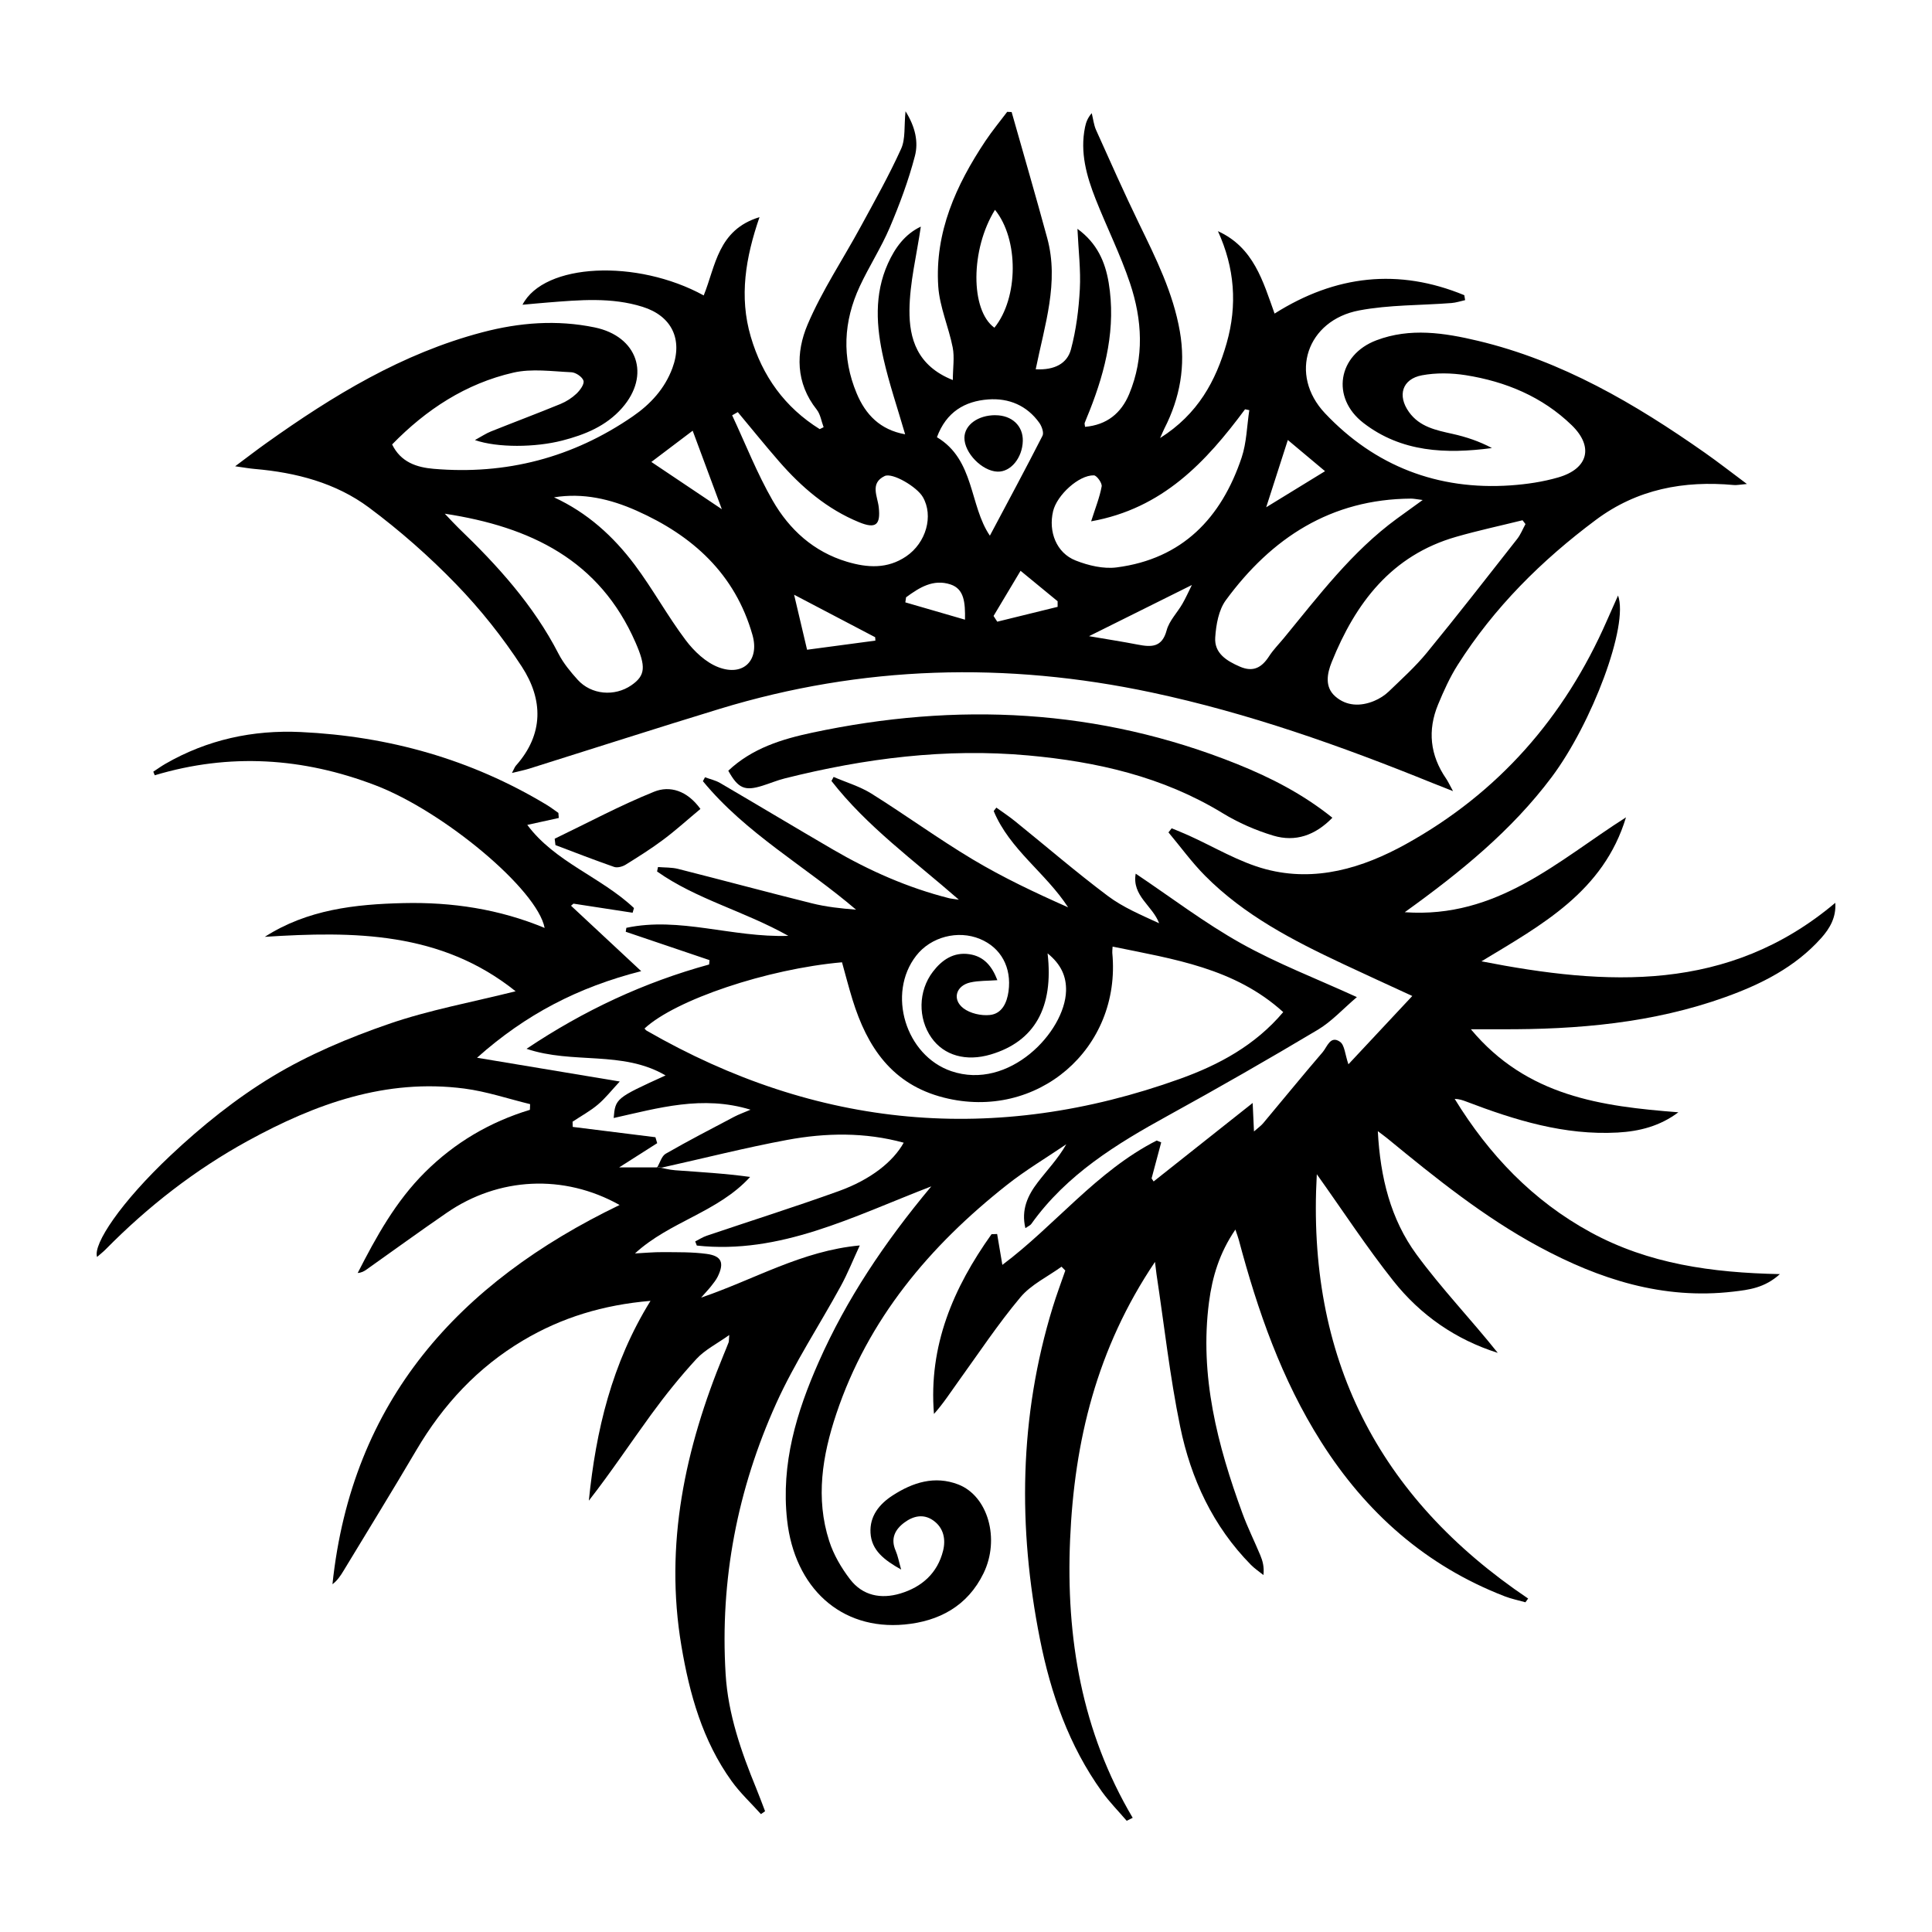 <?xml version="1.0" encoding="UTF-8"?><svg id="a" xmlns="http://www.w3.org/2000/svg" viewBox="0 0 500 500"><path d="M60.86,120.67c3.28-2.45,5.64-4.27,8.07-6,17.24-12.29,35.18-23.23,55.92-28.68,9.58-2.52,19.23-3.28,29.03-1.26,11.1,2.29,14.59,12.36,7.09,20.88-4.11,4.66-9.6,6.9-15.48,8.41-6.93,1.78-16.7,1.9-22.58-.13,1.7-.93,2.86-1.72,4.14-2.23,6-2.4,12.05-4.67,18.02-7.12,1.5-.62,2.96-1.56,4.13-2.67,.91-.87,2.05-2.42,1.81-3.32-.27-.98-1.99-2.16-3.13-2.21-5.02-.23-10.26-1-15.04,.1-12.28,2.82-22.54,9.53-31.36,18.58,2.25,4.63,6.41,5.94,10.73,6.31,18.77,1.61,36.03-2.88,51.56-13.58,4.56-3.14,8.26-7.14,10.24-12.47,2.76-7.44-.16-13.51-7.7-15.87-8.08-2.54-16.34-1.77-24.57-1.12-2.11,.16-4.22,.38-6.52,.58,5.58-10.8,29.59-11.9,46.9-2.41,3.09-7.6,3.64-16.99,14.44-20.26-3.62,10.5-5.3,20.58-2.27,30.91,3.01,10.27,8.83,18.32,17.85,23.95l1.01-.5c-.58-1.54-.82-3.34-1.79-4.56-5.46-6.89-5.43-14.77-2.35-22.02,3.74-8.79,9.15-16.86,13.73-25.3,3.62-6.66,7.35-13.28,10.47-20.17,1.16-2.55,.74-5.83,1.14-9.71,2.57,4.08,3.36,8,2.43,11.57-1.65,6.31-3.95,12.5-6.51,18.52-2.23,5.23-5.37,10.07-7.77,15.23-4.21,9.06-4.69,18.37-.79,27.69,2.31,5.52,6.08,9.43,12.54,10.59-1.97-6.78-4.13-13.1-5.6-19.57-1.87-8.25-2.47-16.64,1.16-24.66,1.82-4.02,4.36-7.56,8.5-9.52-1.08,7.42-2.88,14.52-2.94,21.63-.06,7.3,1.94,14.39,11.22,18.08,.02-3.24,.46-5.92-.03-8.42-1.04-5.31-3.38-10.48-3.74-15.8-.93-14.03,4.61-26.26,12.21-37.66,1.74-2.6,3.74-5.02,5.63-7.53l1.15,.05c3.08,10.87,6.25,21.72,9.21,32.62,3.12,11.46-.68,22.55-2.98,33.95,4.88,.27,8.14-1.49,9.12-5.14,1.35-5.06,2.02-10.38,2.3-15.62,.26-4.92-.35-9.89-.62-15.59,5.12,3.74,7.19,8.58,8.09,13.98,1.9,11.53-.73,22.43-4.93,33.07-.42,1.06-.88,2.11-1.28,3.17-.08,.2,.03,.48,.09,1.03,5.62-.49,9.35-3.51,11.43-8.51,3.94-9.49,3.37-19.22,.2-28.68-2.49-7.43-6.03-14.5-8.91-21.8-2.34-5.94-4.06-12.05-2.73-18.55,.25-1.21,.65-2.39,1.74-3.64,.37,1.46,.52,3.02,1.13,4.38,3.63,8.08,7.23,16.18,11.09,24.15,4.38,9.02,8.85,17.94,10.59,27.98,1.54,8.88,.05,17.14-3.99,25.07-.27,.52-.48,1.07-1.13,2.5,9.8-6.19,14.44-14.78,17.23-24.57,2.8-9.83,2.08-19.49-2.26-28.97,9.29,4.22,11.66,13,14.66,21.33,15.76-9.97,32.07-11.79,49.1-4.76l.21,1.28c-1.18,.26-2.35,.66-3.54,.75-7.96,.62-16.07,.44-23.86,1.91-13.54,2.54-18.34,16.59-8.84,26.64,12.86,13.61,29.14,19.95,48.03,18.64,4.15-.29,8.36-.91,12.35-2.07,7.71-2.24,9.21-7.91,3.45-13.5-7.61-7.38-17.1-11.31-27.45-12.95-3.69-.58-7.65-.65-11.3,.03-5.14,.96-6.43,5.25-3.36,9.52,2.75,3.84,6.99,4.69,11.25,5.64,3.52,.78,6.96,1.93,10.21,3.67-11.9,1.58-23.43,1.1-33.26-6.5-8.46-6.53-6.63-17.61,3.37-21.39,8.72-3.3,17.57-1.93,26.27,.14,21.74,5.18,40.62,16.26,58.69,28.94,3.41,2.39,6.69,4.96,10.92,8.11-1.86,.16-2.63,.34-3.37,.27-12.95-1.19-25,1.04-35.68,8.99-14.09,10.5-26.38,22.71-35.82,37.6-2.02,3.19-3.6,6.7-5.05,10.2-2.78,6.7-2.08,13.15,2.06,19.17,.48,.69,.82,1.47,1.8,3.26-2.43-.96-3.89-1.52-5.34-2.11-23.64-9.59-47.6-18.09-72.64-23.42-37.68-8.01-74.93-7.01-111.81,4.24-16.48,5.03-32.88,10.32-49.32,15.48-1.25,.39-2.55,.64-4.44,1.1,.57-1.06,.72-1.54,1.02-1.88,7.25-8.14,7.07-17.12,1.54-25.62-4.95-7.61-10.71-14.85-17.03-21.37-6.94-7.17-14.53-13.85-22.53-19.81-8.6-6.4-18.89-9.07-29.57-9.99-1.32-.11-2.63-.35-5.05-.69Zm333.93,14.96l-.76-.99c-5.73,1.42-11.52,2.66-17.19,4.29-16.73,4.8-26.04,17.13-32.2,32.43-1.18,2.93-1.87,6.42,.93,8.87,2.9,2.54,6.53,2.63,10.04,1.18,1.38-.57,2.74-1.43,3.81-2.46,3.37-3.25,6.88-6.41,9.84-10.02,7.95-9.7,15.65-19.6,23.4-29.47,.89-1.14,1.43-2.55,2.14-3.84Zm-279.69-2.7c1.47,1.54,2.47,2.65,3.54,3.69,10.1,9.7,19.44,19.99,25.92,32.6,1.26,2.44,3.09,4.65,4.95,6.71,3.52,3.89,9.55,4.4,13.88,1.42,3.7-2.55,3.79-4.86,1.09-11.06-9.28-21.29-27.1-29.95-49.39-33.35Zm253.1-3.53c-1.63-.2-2.32-.36-3.01-.36-20.72,.12-36.11,10.16-47.95,26.3-1.86,2.54-2.52,6.34-2.74,9.62-.28,4.09,2.92,6.06,6.37,7.56,3.49,1.52,5.69,.22,7.58-2.7,1.09-1.69,2.55-3.15,3.84-4.72,9.02-10.96,17.59-22.36,29.21-30.86,1.98-1.45,3.98-2.87,6.69-4.84Zm-224.82-.69c8.62,3.96,15.37,10.1,20.89,17.47,4.69,6.27,8.47,13.22,13.18,19.48,2.18,2.9,5.25,5.81,8.54,7.04,6.41,2.41,10.61-1.83,8.75-8.37-4.5-15.81-15.49-25.73-30.04-32.19-6.74-2.99-13.79-4.65-21.32-3.43Zm139,6.22c1.13-3.54,2.22-6.24,2.73-9.05,.16-.85-1.27-2.84-2.01-2.86-3.9-.1-9.57,5.11-10.56,9.28-1.26,5.32,.87,10.8,5.82,12.75,3.3,1.31,7.22,2.24,10.66,1.79,16.98-2.21,27.07-12.79,32.31-28.41,1.3-3.88,1.36-8.18,1.99-12.28l-1.1-.23c-10.11,13.63-21.33,25.7-39.85,29Zm-91.44-28.28l-1.46,.83c3.45,7.38,6.44,15.03,10.49,22.07,4.32,7.51,10.6,13.25,19.23,15.83,5.3,1.58,10.48,1.9,15.33-1.4,5.16-3.51,7.12-10.48,4.3-15.35-1.52-2.64-7.89-6.4-9.89-5.43-3.86,1.87-1.83,5.24-1.52,8.06,.51,4.6-.77,5.66-5.09,3.89-8.3-3.4-14.9-9.07-20.71-15.74-3.64-4.18-7.12-8.5-10.68-12.76Zm51.54,6.5c9.79,5.84,8.37,17.69,13.7,25.48,4.62-8.7,9.22-17.23,13.62-25.86,.4-.78-.18-2.43-.81-3.32-3.21-4.51-7.9-6.47-13.22-6.08-6.05,.44-10.87,3.22-13.29,9.77Zm15.02-58.85c-6.34,10.21-6.42,25.97-.15,30.51,6.26-7.73,6.34-22.9,.15-30.51Zm50.95,97.1c-8.8,4.38-17.31,8.61-26.61,13.24,4.8,.82,8.75,1.43,12.66,2.19,3.48,.67,6.24,.75,7.43-3.71,.66-2.46,2.73-4.53,4.06-6.83,.91-1.57,1.64-3.24,2.46-4.88Zm-102.94,2.5c1.23,5.2,2.23,9.45,3.36,14.25,5.95-.8,11.81-1.58,17.68-2.36l-.06-.88c-6.73-3.53-13.46-7.06-20.98-11Zm-26.24-42.44c-4.21,3.18-7.49,5.66-10.7,8.09,5.98,4.01,11.67,7.82,18.24,12.23-2.69-7.24-5.03-13.53-7.55-20.32Zm94.44,45.6c0-.49,0-.97,0-1.46-3.14-2.58-6.29-5.16-9.59-7.88-2.57,4.3-4.78,8-6.99,11.69l.96,1.48c5.21-1.28,10.41-2.56,15.62-3.84Zm59.58-43.19c-1.85,5.74-3.56,11.07-5.6,17.41,5.53-3.39,10.22-6.26,15.23-9.34-3.5-2.93-6.55-5.49-9.63-8.07Zm-83.55,46.51c.08-4.48-.21-7.94-3.72-9.12-4.5-1.5-8.12,.82-11.53,3.32l-.19,1.31c5.15,1.49,10.29,2.99,15.44,4.48Z"/><path d="M420.81,211.51c-5.81,19.24-21.84,27.86-37.41,37.28,32.38,6.33,63.89,8.2,91.57-15.14,.26,3.73-1.39,6.61-3.67,9.15-6.72,7.5-15.44,11.88-24.71,15.22-18.79,6.76-38.33,8.44-58.12,8.35-2.24-.01-4.48,0-7.81,0,14.53,17.41,33.81,19.94,53.7,21.49-4.72,3.55-10.02,4.93-15.7,5.24-13.78,.76-26.59-3.2-39.23-8.03-.9-.34-1.82-.66-2.96-.68,8.88,14.46,20.2,26.36,35.21,34.54,14.98,8.16,31.3,10.45,48.95,10.81-3.95,3.59-8.04,4.06-12.06,4.53-18.16,2.13-34.63-3.17-50.34-11.65-14.17-7.65-26.63-17.69-39-27.85-.65-.53-1.33-1.03-2.65-2.03,.63,12.03,3.34,22.81,10,31.9,6.47,8.83,14.12,16.8,21.04,25.48-10.86-3.42-19.97-9.74-27.01-18.61-6.89-8.68-12.96-17.99-19.82-27.62-2.65,47.3,15.72,83.59,54.69,109.81-.23,.32-.47,.64-.7,.97-1.79-.51-3.64-.88-5.37-1.55-20.41-7.9-35.9-21.65-47.52-40-10.23-16.14-16.41-33.93-21.29-52.25-.18-.68-.44-1.34-.88-2.66-4.14,6.05-5.98,12.26-6.83,18.78-2.49,19.06,2.19,37.02,8.65,54.66,1.35,3.68,3.11,7.21,4.62,10.83,.61,1.47,1.05,3.01,.82,5.14-1.08-.87-2.26-1.65-3.23-2.63-9.85-10-15.55-22.31-18.32-35.76-2.68-13.01-4.13-26.27-6.12-39.42-.1-.68-.17-1.37-.4-3.23-15.09,22.4-20.88,46.44-21.97,71.88-1.09,25.35,2.99,49.64,16.2,71.99-.52,.26-1.03,.52-1.55,.77-2.15-2.51-4.5-4.89-6.42-7.56-8.52-11.86-13.23-25.34-16.04-39.49-5.73-28.85-5.39-57.52,3.31-85.84,.98-3.21,2.17-6.35,3.26-9.52l-.98-.99c-3.59,2.6-7.88,4.62-10.64,7.92-5.76,6.87-10.75,14.4-16.01,21.7-2.05,2.84-3.94,5.8-6.36,8.49-1.44-17.66,5.02-32.65,14.9-46.52,.48-.02,.97-.03,1.45-.05,.43,2.54,.86,5.08,1.35,7.99,13.6-10.17,24.37-24.26,39.94-32.18l1.17,.48c-.83,3.11-1.66,6.21-2.49,9.32l.53,.79c8.31-6.58,16.61-13.16,25.63-20.31,.13,2.75,.22,4.69,.34,7.37,1.07-.95,1.82-1.46,2.38-2.13,5.14-6.13,10.19-12.34,15.41-18.41,1.15-1.33,1.97-4.42,4.48-2.66,1.2,.84,1.29,3.27,2.17,5.82,5.22-5.59,10.62-11.37,16.53-17.68-6.51-3-12.23-5.61-17.91-8.28-12.91-6.06-25.56-12.59-35.74-22.86-3.43-3.46-6.31-7.45-9.45-11.2l.83-1.06c1.42,.59,2.86,1.16,4.26,1.79,6.69,3,13.13,6.96,20.12,8.81,12.81,3.39,25.02-.29,36.23-6.5,23.92-13.24,41.05-32.8,52.01-57.81,.9-2.05,1.82-4.08,2.9-6.53,2.82,7.7-6.74,33.08-17.2,47.03-10.32,13.76-23.46,24.48-38,34.93,23.98,1.71,39.73-13.41,57.27-24.56Z"/><path d="M169.97,301.99c1.59,.3,3.17,.76,4.77,.87,6.43,.47,12.86,.83,19.39,1.73-8.34,9.15-20.78,11.5-29.8,19.8,2.41-.12,4.82-.36,7.23-.34,3.78,.03,7.61-.05,11.34,.46,3.87,.53,4.58,2.3,2.86,5.85-.44,.9-1.1,1.7-1.72,2.5-.62,.79-1.33,1.52-2.59,2.96,13.89-4.73,26.07-12.12,41.06-13.5-1.8,3.88-3.17,7.34-4.95,10.58-5.53,10.12-11.95,19.83-16.68,30.31-10.01,22.18-14.58,45.61-13.09,70.04,.63,10.39,4.03,20.08,7.94,29.62,.8,1.94,1.51,3.91,2.27,5.87l-1.07,.75c-2.54-2.83-5.37-5.46-7.58-8.53-7.52-10.44-10.9-22.52-13-34.97-4.44-26.29,.96-51.2,10.94-75.43,.43-1.05,.87-2.1,1.28-3.17,.08-.22,.05-.49,.16-1.89-3.25,2.31-6.31,3.83-8.48,6.18-4.2,4.56-8.11,9.43-11.76,14.44-5.36,7.36-10.4,14.95-16.1,22.25,1.83-18.11,5.93-35.52,15.96-51.71-12.25,1.04-23.01,4.32-32.97,10.24-11.75,6.98-20.7,16.63-27.61,28.36-6.18,10.5-12.58,20.88-18.89,31.3-.77,1.27-1.6,2.51-2.84,3.44,4.99-47.46,32.59-78.03,74.31-98.15-14.47-8.11-31.33-7.19-44.69,1.99-7.02,4.82-13.9,9.83-20.84,14.74-.6,.42-1.24,.79-2.25,.87,4.8-9.39,9.84-18.55,17.43-26.09,7.68-7.64,16.73-12.98,27.14-16.14l.05-1.47c-5.67-1.38-11.26-3.28-17.01-4.03-20.33-2.65-38.57,3.96-56,13.51-13.68,7.5-25.88,16.99-36.83,28.1-.67,.68-1.43,1.26-2.23,1.97-1.1-3.29,6.17-14.18,19.02-26.28,8.08-7.61,16.93-14.73,26.4-20.45,9.36-5.65,19.69-9.99,30.06-13.57,10.48-3.62,21.52-5.62,32.84-8.46-19.34-15.5-41.89-15.56-64.91-14.09,11.03-7.07,23.37-8.44,35.88-8.73,12.52-.29,24.76,1.53,36.54,6.43-1.87-9.93-26.12-30.17-43.8-36.92-18.72-7.16-37.72-8.41-57.1-2.59l-.38-.93c1.04-.68,2.05-1.41,3.12-2.03,10.87-6.26,22.64-8.82,35.09-8.23,22.7,1.08,43.99,7.03,63.54,18.81,1.07,.64,2.06,1.41,3.09,2.12l.1,1.31c-2.58,.57-5.16,1.14-8.15,1.79,7.16,9.64,19.1,13.49,27.61,21.52l-.35,1.21-15.31-2.35-.63,.54c5.85,5.45,11.69,10.9,18.16,16.93-16.31,4.15-29.84,11.15-42.49,22.41,12.69,2.11,24.33,4.05,36.94,6.15-2.13,2.29-3.72,4.34-5.67,5.98-2,1.69-4.35,2.96-6.54,4.42l.04,1.35c7.13,.89,14.26,1.78,21.4,2.67l.46,1.54c-2.92,1.86-5.84,3.72-9.85,6.27h9.9l-.12-.11Z"/><path d="M170.09,302.1c.72-1.2,1.14-2.91,2.2-3.52,5.81-3.34,11.77-6.42,17.7-9.55,1.18-.62,2.46-1.07,4.25-1.84-12.47-3.82-23.9-.41-35.42,2.15,.43-5.06,.57-5.17,13.43-11.02-11.18-6.55-24-2.83-35.98-6.89,14.89-9.97,30.44-17.21,47.25-21.82l.1-1.13c-7.23-2.45-14.45-4.89-21.68-7.34l.16-1.02c13.8-2.94,27.31,2.56,41.92,2.08-11.46-6.44-23.8-9.46-33.97-16.66l.24-1.15c1.75,.15,3.55,.06,5.23,.49,11.54,2.92,23.04,6.02,34.6,8.9,3.67,.92,7.47,1.33,11.42,1.64-13.13-11.23-28.54-19.75-39.63-33.25l.54-1.01c1.3,.48,2.7,.78,3.88,1.46,9.75,5.7,19.43,11.52,29.19,17.21,9.47,5.52,19.42,9.92,30.08,12.62,.56,.14,1.16,.18,2.55,.39-11.73-10.25-23.81-18.97-32.97-30.73l.56-1.04c3.29,1.42,6.81,2.45,9.81,4.33,8.82,5.52,17.26,11.67,26.18,17.01,7.88,4.71,16.22,8.65,24.7,12.41-5.82-8.96-15.12-14.95-19.26-24.92l.69-.89c1.61,1.16,3.28,2.26,4.82,3.51,8,6.46,15.8,13.18,24.02,19.35,3.97,2.98,8.69,4.95,13.28,7.07-1.68-4.54-7.08-7.09-6.06-12.84,9.2,6.17,17.86,12.78,27.27,18.04,9.33,5.22,19.42,9.09,29.97,13.91-3.61,3.07-6.54,6.33-10.14,8.47-12.74,7.6-25.61,14.98-38.61,22.13-13.45,7.39-26.39,15.31-35.52,28.12-.26,.36-.75,.54-1.52,1.07-1.14-4.81,.64-8.49,3.16-11.8,2.45-3.21,5.28-6.13,7.43-9.91-5.13,3.49-10.5,6.68-15.35,10.51-20.01,15.8-35.97,34.72-44.19,59.31-3.59,10.74-5.4,21.77-1.82,32.87,1.13,3.52,3.12,6.93,5.38,9.88,3.26,4.26,8,5.21,13.05,3.69,5.59-1.69,9.6-5.29,11.04-11.06,.73-2.92,.18-5.93-2.56-7.85-2.53-1.78-5.17-1.14-7.44,.54-2.44,1.8-3.65,4.16-2.27,7.31,.57,1.32,.82,2.77,1.42,4.87-4.4-2.47-7.67-4.97-7.93-9.49-.25-4.3,2.23-7.43,5.73-9.69,5.23-3.39,10.89-5.18,16.96-2.85,7.74,2.98,10.86,14.15,6.56,22.99-4.13,8.49-11.52,12.43-20.44,13.26-16.49,1.54-28.47-9.51-30.4-27.06-1.6-14.56,2.44-27.92,8.19-40.9,7.19-16.23,16.98-30.88,29.13-45.43-20.32,7.83-39.09,17.66-60.68,15.32l-.42-1.07c.99-.5,1.94-1.12,2.97-1.47,11.4-3.86,22.88-7.48,34.2-11.56,8.29-2.99,14.06-7.62,16.79-12.52-10.04-2.75-20.16-2.58-30.17-.72-10.82,2.01-21.52,4.74-32.27,7.13-.45,.1-.97-.09-1.45-.15l.11,.1Zm117.85-57.11c-.05,.89-.11,1.26-.08,1.61,2.39,24.84-19.5,43.57-43.59,37.46-13.46-3.41-19.86-13.12-23.65-25.38-.99-3.21-1.83-6.48-2.71-9.64-19.39,1.71-43.12,9.71-51.11,17.14,.17,.18,.32,.42,.53,.54,44.11,25.4,90.17,29.69,138.08,12.47,10.05-3.61,19.43-8.66,26.69-17.26-12.56-11.4-28.35-13.71-44.16-16.95Zm-16.83,1.71c1.64,14.1-3.42,22.83-14.68,26.19-6.39,1.91-12.14,.29-15.38-4.34-3.51-5-3.44-12.07,.38-17.07,2.33-3.05,5.36-5.15,9.46-4.53,3.72,.56,5.83,3.05,7.23,6.72-2.55,.19-4.83,.1-6.98,.58-3.72,.82-4.81,4.39-1.81,6.69,1.75,1.34,4.61,1.98,6.85,1.74,3.12-.33,4.41-3.14,4.82-6.09,.86-6.22-1.96-11.35-7.39-13.59-5.72-2.37-12.71-.54-16.49,4.32-7.67,9.83-2.74,25.85,9.05,29.89,15,5.13,29.43-10.17,29.72-20.75,.1-3.67-1.21-6.85-4.79-9.74Z"/><path d="M188.47,199.47c6.22-5.86,13.93-8.19,21.7-9.85,37.4-7.98,74.18-6.26,109.95,8.1,8.71,3.5,17.05,7.76,24.7,13.91-4.43,4.56-9.57,6.35-15.29,4.63-4.56-1.37-9.08-3.35-13.14-5.83-15.47-9.44-32.55-13.31-50.25-14.92-21.35-1.94-42.33,.74-63.04,5.94-1.96,.49-3.84,1.29-5.77,1.89-4.58,1.44-6.29,.73-8.85-3.88Z"/><path d="M181.27,209.35c-3.21,2.67-6.26,5.44-9.54,7.9-3.13,2.35-6.47,4.45-9.8,6.52-.82,.51-2.15,.88-2.99,.59-5.1-1.77-10.13-3.74-15.19-5.65l-.2-1.65c8.55-4.11,16.94-8.62,25.72-12.16,4.06-1.64,8.53-.34,12,4.45Z"/><path d="M257.6,107.46c4.27,0,7.19,2.74,7.1,6.65-.11,4.4-3.13,8.07-6.55,7.95-4-.14-8.61-4.87-8.56-8.79,.05-3.31,3.51-5.82,8.01-5.82Z"/></svg>